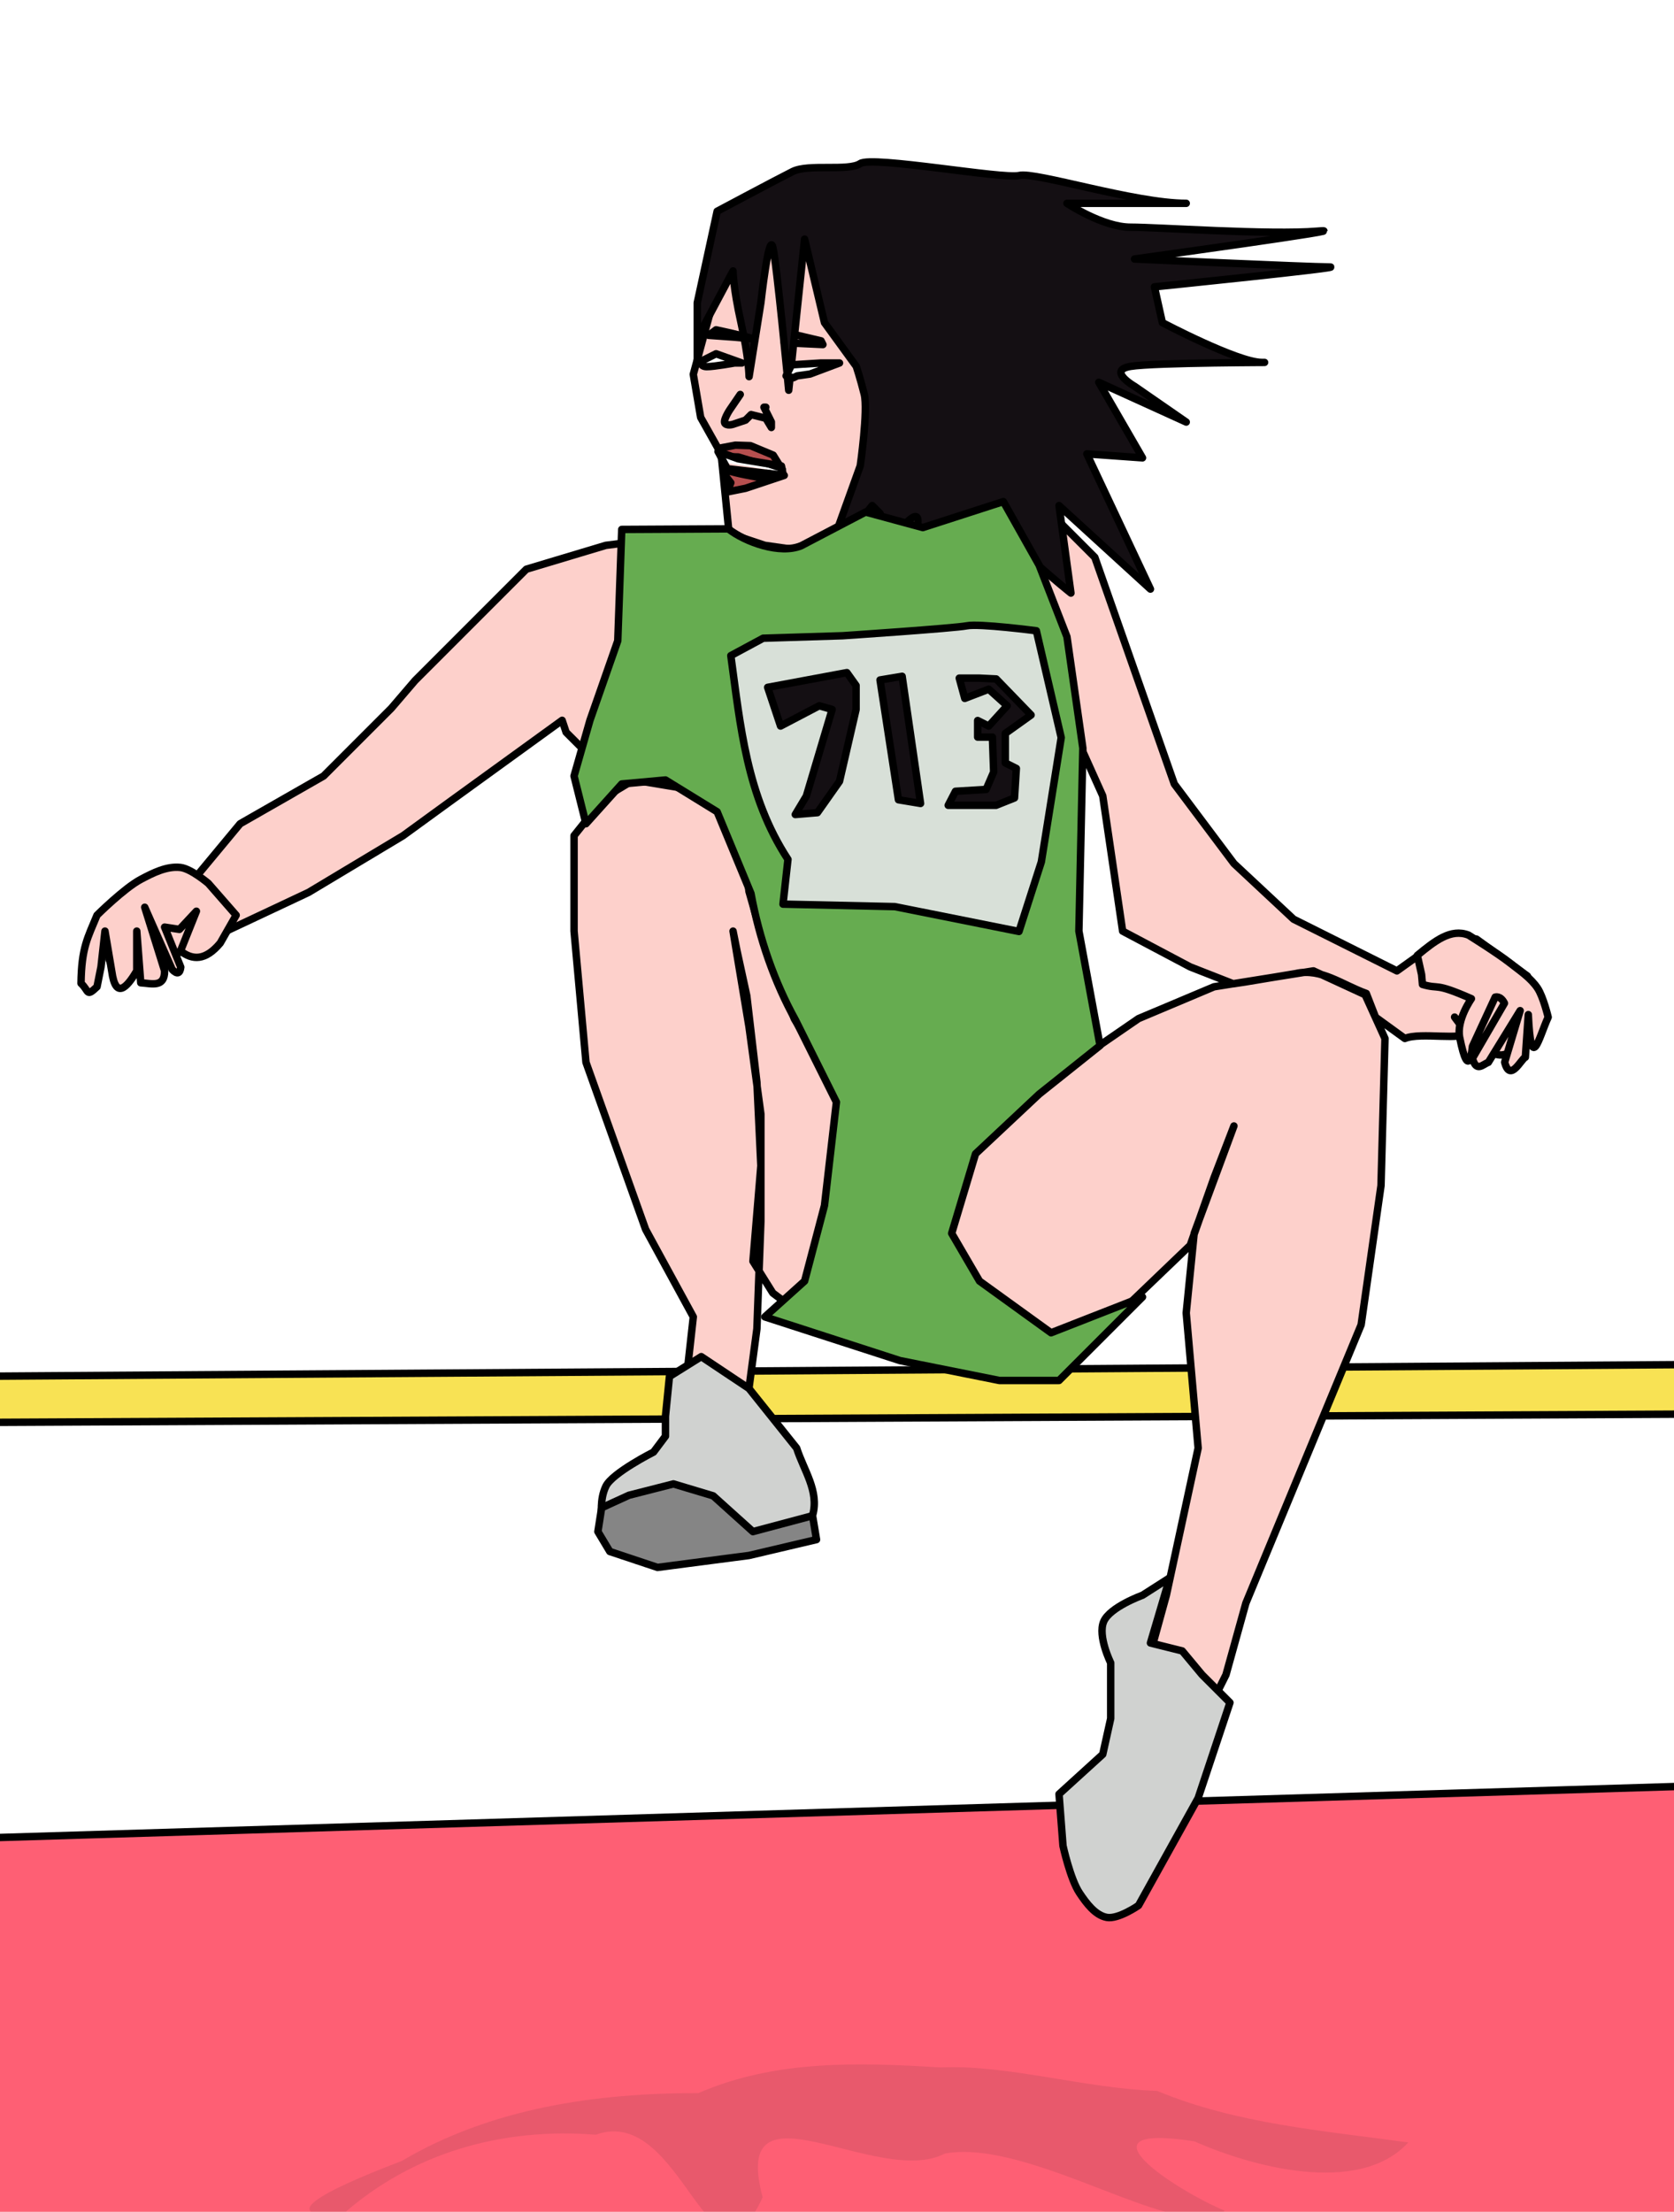 <?xml version="1.0" encoding="UTF-8" standalone="no"?>
<!-- Created with Inkscape (http://www.inkscape.org/) -->

<svg
   xmlns:dc="http://purl.org/dc/elements/1.1/"
   xmlns:cc="http://creativecommons.org/ns#"
   xmlns:rdf="http://www.w3.org/1999/02/22-rdf-syntax-ns#"
   xmlns:svg="http://www.w3.org/2000/svg"
   xmlns="http://www.w3.org/2000/svg"
   xmlns:sodipodi="http://sodipodi.sourceforge.net/DTD/sodipodi-0.dtd"
   xmlns:inkscape="http://www.inkscape.org/namespaces/inkscape"
   width="127.018mm"
   height="167.752mm"
   viewBox="0 0 450.065 594.396"
   id="svg8477"
   version="1.1"
   inkscape:version="0.91 r13725"
   sodipodi:docname="trackandfield-jumpinglady.svg">
  <defs
     id="defs8479">
    <filter
       inkscape:collect="always"
       style="color-interpolation-filters:sRGB"
       id="filter9135"
       x="-0.007"
       width="1.014"
       y="-0.046"
       height="1.091">
      <feGaussianBlur
         inkscape:collect="always"
         stdDeviation="0.851"
         id="feGaussianBlur9137" />
    </filter>
  </defs>
  <sodipodi:namedview
     id="base"
     pagecolor="#ffffff"
     bordercolor="#666666"
     borderopacity="1.0"
     inkscape:pageopacity="0.0"
     inkscape:pageshadow="2"
     inkscape:zoom="0.97065011"
     inkscape:cx="204.03098"
     inkscape:cy="451.91783"
     inkscape:document-units="px"
     inkscape:current-layer="layer1"
     showgrid="false"
     fit-margin-top="0"
     fit-margin-left="0"
     fit-margin-right="0"
     fit-margin-bottom="0"
     inkscape:window-width="1916"
     inkscape:window-height="1035"
     inkscape:window-x="4"
     inkscape:window-y="1"
     inkscape:window-maximized="1" />
  <g
     inkscape:label="Layer 1"
     inkscape:groupmode="layer"
     id="layer1"
     transform="translate(-142.779,-262.42)">
    <g
       id="g9139">
      <path
         inkscape:connector-curvature="0"
         id="path9094"
         d="M 132.798,756.522 597.728,742.387 611.096,879.882 98.139,890.804 107.546,761.662 Z"
         style="fill:#fe5f74;fill-opacity:1;fill-rule:evenodd;stroke:#000000;stroke-width:2;stroke-linecap:butt;stroke-linejoin:miter;stroke-opacity:1;opacity:1;stroke-miterlimit:4;stroke-dasharray:none" />
      <path
         inkscape:connector-curvature="0"
         id="path9117"
         d="m 395.747,818.018 c -22.453,-1.388 -44.662,-2.03 -65.193,6.891 -27.619,-0.012 -55.585,3.968 -79.769,18.243 -7.515,2.915 -40.094,15.228 -16.174,14.631 19.309,-17.195 43.668,-23.63 68.34,-21.679 23.401,-8.537 30.86,47.1 44.875,16.815 -8.912,-33.207 31,-2.322 49.011,-11.771 23.65,-4.183 63.806,24.833 75.225,15.376 -13.074,-5.46 -41.269,-23.776 -8.141,-18.642 14.895,6.651 44.191,14.848 57.483,0.288 -23.079,-3.184 -46.217,-4.992 -67.53,-13.851 -19.489,-0.647 -40.258,-7.129 -58.126,-6.301 z"
         style="fill:#1c1f24;fill-rule:evenodd;stroke:none;stroke-width:2;stroke-linecap:butt;stroke-linejoin:miter;stroke-opacity:1;opacity:0.308;stroke-miterlimit:4;stroke-dasharray:none;filter:url(#filter9135)" />
    </g>
    <path
       style="fill:#fdd0cb;fill-opacity:1;fill-rule:evenodd;stroke:#000000;stroke-width:2;stroke-linecap:round;stroke-linejoin:round;stroke-opacity:1;stroke-miterlimit:4;stroke-dasharray:none"
       d="m 524.758,526.536 12.85,3.892 c 0,0 -2.493,5.481 -3.618,5.316 -4.36,-0.64 -9.232,-1.726 -9.232,-1.726 l -5.344,5.344 5.344,-4.275 10.357,0.823 3.537,-5.098 z"
       id="path9042"
       inkscape:connector-curvature="0"
       sodipodi:nodetypes="ccscccccc" />
    <g
       id="g9130">
      <path
         inkscape:connector-curvature="0"
         id="path9090"
         d="m 122.333,644.75 509.144,-2.476 -0.495,-13.372 -507.658,3.467 z"
         style="fill:#f8e254;fill-opacity:1;fill-rule:evenodd;stroke:#000000;stroke-width:2;stroke-linecap:butt;stroke-linejoin:miter;stroke-opacity:1;stroke-miterlimit:4;stroke-dasharray:none" />
      <path
         inkscape:connector-curvature="0"
         id="path9092"
         d="m 109.951,626.425 0,26.25 15.354,-0.495 0,-31.698 -14.858,1.981 z"
         style="fill:#e7d772;fill-opacity:1;fill-rule:evenodd;stroke:#000000;stroke-width:2;stroke-linecap:butt;stroke-linejoin:miter;stroke-opacity:1;stroke-miterlimit:4;stroke-dasharray:none" />
      <path
         style="fill:#e7d772;fill-opacity:1;fill-rule:evenodd;stroke:#000000;stroke-width:2;stroke-linecap:butt;stroke-linejoin:miter;stroke-opacity:1;stroke-miterlimit:4;stroke-dasharray:none"
         d="m 625.53,625.089 0,26.25 15.354,-0.495 0,-31.698 -14.858,1.981 z"
         id="path9113"
         inkscape:connector-curvature="0" />
    </g>
    <g
       id="g9102"
       style="stroke-linecap:round;stroke-linejoin:round;stroke-width:2;stroke-miterlimit:4;stroke-dasharray:none">
      <path
         sodipodi:nodetypes="cccccccccccccccccccccccccccccccccccccccccccccccccscccccccccccccccccccccccccccccccccccccccccccccccccccccccccaccccccccccccccc"
         inkscape:connector-curvature="0"
         id="path9036"
         d="m 412.539,426.073 6.413,20.306 6.413,12.825 -3.206,9.619 -7.481,16.031 8.55,36.338 3.206,18.169 5.344,8.55 17.1,-11.756 20.306,-8.55 26.719,-4.275 13.894,6.413 5.344,11.756 -1.069,39.544 -5.344,37.406 -30.994,74.813 -5.344,19.238 -10.688,21.375 -9.619,30.994 -16.031,4.275 -2.138,-12.825 7.481,-19.238 6.413,-14.963 8.55,-30.994 8.55,-39.544 -3.206,-36.338 2.138,-21.375 10.688,-28.856 -5.344,13.894 -6.413,18.169 -25.65,24.581 -37.406,2.138 -16.031,-12.825 -4.275,1.069 -20.306,4.275 -8.55,-6.413 -5.344,-8.55 2.138,-25.65 -1.069,-22.444 -2.718,-23.222 -2.626,-12.046 -1.069,-5.344 4.275,25.65 3.206,23.513 0,28.856 -1.069,28.856 -2.138,16.031 -11.756,30.994 -13.894,-1.069 c 0,0 -12.825,4.275 -6.413,0 6.413,-4.275 13.894,-13.894 13.894,-13.894 l 1.069,-16.031 2.138,-19.238 -12.825,-23.513 -16.031,-44.888 -3.206,-35.269 0,-17.1 0,-8.55 4.275,-5.344 6.413,-6.413 5.344,-3.206 8.55,0 6.413,3.206 8.55,5.344 6.413,10.688 1.069,10.688 2.138,7.481 10.054,26.772 16.665,27.734 -17.1,-29.925 -8.55,-25.65 -9.619,-27.788 -5.344,-5.344 -19.238,-3.206 -8.55,-3.206 -9.619,-9.619 -1.069,-3.206 -30.994,22.444 -11.756,8.55 -25.426,15.248 -31.218,14.677 -20.306,8.55 -2.138,-5.344 1.069,-11.756 10.688,-7.481 5.488,-4.591 2.335,6.382 15.689,-18.891 22.444,-12.825 18.169,-18.169 6.413,-7.481 18.169,-18.169 11.756,-11.756 21.375,-6.413 34.2,-4.275 33.131,-1.069 c 55.001,-127.177 9.467,3.973 19.798,5.042 l 34.708,-6.11 9.619,9.619 21.375,60.919 16.031,21.375 16.031,14.963 27.788,13.894 7.481,-5.344 13.894,-3.206 13.7,9.921 3.4,10.385 c 0,0 -5.294,10.49 -10.254,10.832 -5.415,0.374 -12.714,-10.175 -12.714,-10.175 l 3.431,4.001 c -0.972,2.524 -12.502,-0.066 -16.801,1.754 l -7.884,-5.72 -2.484,-6.382 c -6.498,-2.314 -12.199,-6.938 -18.979,-5.344 l -13.548,2.252 -3.237,0.491 -11.581,-4.534 -18.169,-9.619 -5.344,-36.338 -9.619,-21.375 -5.344,-11.756 -5.344,-10.688 z"
         style="fill:#fdd0cb;fill-opacity:1;fill-rule:evenodd;stroke:#000000;stroke-width:2;stroke-linecap:round;stroke-linejoin:round;stroke-miterlimit:4;stroke-dasharray:none;stroke-opacity:1" />
      <path
         sodipodi:nodetypes="aaccccccccccccccccccccca"
         inkscape:connector-curvature="0"
         id="path9040"
         d="m 191.307,495.542 c -3.695,-0.423 -7.403,1.46 -10.688,3.206 -4.471,2.377 -11.756,9.619 -11.756,9.619 -2.494,6.056 -4.18,8.699 -4.302,18.313 2.231,2.062 1.315,3.772 4.302,0.924 l 1.069,-5.344 1.069,-9.619 2.05,12.133 c 1.291,6.375 4.453,2.01 6.5,-1.445 l 0,-10.688 1.069,13.894 c 2.904,0.176 6.444,1.387 6.413,-3.206 l -5.344,-17.1 3.697,8.377 3.697,8.377 c 1.368,1.388 2.087,1.048 2.299,-0.647 l -4.349,-10.764 3.986,0.609 4.564,-4.884 -4.275,10.688 c 3.224,2.506 6.695,2.657 10.688,-2.138 l 4.275,-7.481 -7.481,-8.55 c 0,0 -4.628,-3.949 -7.481,-4.275 z"
         style="fill:#fdd0cb;fill-opacity:1;fill-rule:evenodd;stroke:#000000;stroke-width:2;stroke-linecap:round;stroke-linejoin:round;stroke-opacity:1;stroke-miterlimit:4;stroke-dasharray:none" />
      <path
         sodipodi:nodetypes="cccsccccccccccaaccc"
         inkscape:connector-curvature="0"
         id="path9046"
         d="m 524.979,524.307 0.239,2.666 c 4.863,1.425 2.904,-0.67 13.156,3.834 0,0 -4.096,5.761 -3.146,10.445 2.542,12.538 3.396,2.55 3.424,2.384 l 6.123,-13.255 c 0,0 1.415,-0.494 2.484,1.643 l -8.607,14.818 c 1.064,3.819 2.762,1.619 4.275,1.069 l 8.55,-13.894 -4.161,13.867 c 1.472,5.577 4.444,-0.91 5.562,-1.341 l 0.793,-11.458 c 0.739,15.952 2.697,6.531 5.344,0.692 0,0 -1.317,-5.509 -2.862,-7.813 -1.838,-2.741 -4.712,-4.64 -7.306,-6.68 -3.557,-2.797 -11.265,-7.575 -11.265,-7.575 -4.728,-1.831 -9.022,1.552 -13.749,5.458 z"
         style="fill:#fdd0cb;fill-opacity:1;fill-rule:evenodd;stroke:#000000;stroke-width:2;stroke-linecap:round;stroke-linejoin:round;stroke-opacity:1;stroke-miterlimit:4;stroke-dasharray:none" />
      <path
         sodipodi:nodetypes="ccccccccccccccccccc"
         inkscape:connector-curvature="0"
         id="path9056"
         d="m 338.795,327.748 -9.619,35.269 1.981,11.574 5.5,9.801 1.069,10.688 1.069,10.688 9.619,3.206 7.481,1.069 8.55,-3.206 7.481,-4.275 6.413,-8.55 1.069,-14.963 2.138,-16.031 -1.069,-8.55 -4.275,-12.825 -5.344,-8.55 -8.55,-6.413 -8.55,-1.069 z"
         style="fill:#fdd0cb;fill-opacity:1;fill-rule:evenodd;stroke:#000000;stroke-width:2;stroke-linecap:round;stroke-linejoin:round;stroke-opacity:1;stroke-miterlimit:4;stroke-dasharray:none" />
      <path
         inkscape:connector-curvature="0"
         id="path9084"
         d="m 384.334,596.213 -0.991,-11.391 -0.495,-5.943 4.457,-0.991 1.486,6.934 2.476,6.934 z"
         style="fill:#838383;fill-opacity:1;fill-rule:evenodd;stroke:#000000;stroke-width:2;stroke-linecap:round;stroke-linejoin:round;stroke-opacity:1;stroke-miterlimit:4;stroke-dasharray:none" />
      <path
         inkscape:connector-curvature="0"
         id="path9086"
         d="m 410.584,437.725 8.915,16.344 4.457,4.457 -5.448,13.372 -3.962,8.42 -4.953,2.972 -7.429,0.991 -5.448,-2.476 -4.457,-4.953 0,0 0,0"
         style="fill:none;fill-rule:evenodd;stroke:#000000;stroke-width:2;stroke-linecap:round;stroke-linejoin:round;stroke-opacity:1;stroke-miterlimit:4;stroke-dasharray:none" />
      <path
         inkscape:connector-curvature="0"
         id="path9088"
         d="m 357.589,464.965 -6.439,13.372 -8.915,0.495 -5.448,-2.476 c 0,0 -10.401,-9.41 -12.382,-9.906 -1.981,-0.495 -6.439,-6.439 -6.439,-6.439 l 3.962,-7.924 -2.476,-4.953 -0.495,0.495"
         style="fill:none;fill-rule:evenodd;stroke:#000000;stroke-width:2;stroke-linecap:round;stroke-linejoin:round;stroke-opacity:1;stroke-miterlimit:4;stroke-dasharray:none" />
    </g>
    <g
       id="g9147">
      <g
         id="g9143">
        <path
           sodipodi:nodetypes="ccccccccccczcccc"
           style="fill:#d0d2d0;fill-opacity:1;fill-rule:evenodd;stroke:#000000;stroke-width:2;stroke-linecap:round;stroke-linejoin:round;stroke-miterlimit:4;stroke-dasharray:none;stroke-opacity:1"
           d="m 322.763,632.342 8.55,-5.344 12.825,8.55 12.825,16.031 c 1.893,5.938 6.101,11.545 4.306,18.01 l -5.375,3.365 -10.688,3.206 -14.963,-11.756 -16.031,0 -8.55,5.344 -1.069,0 c 0,0 -0.663,-4.372 1.1,-7.952 1.763,-3.58 12.794,-9.148 12.794,-9.148 l 3.206,-4.275 0,-5.344 z"
           id="path9048"
           inkscape:connector-curvature="0" />
        <path
           sodipodi:nodetypes="cccccccccccc"
           style="fill:#858585;fill-opacity:1;fill-rule:evenodd;stroke:#000000;stroke-width:2;stroke-linecap:round;stroke-linejoin:round;stroke-miterlimit:4;stroke-dasharray:none;stroke-opacity:1"
           d="m 304.533,667.611 -1.007,6.413 3.206,5.344 12.825,4.275 24.581,-3.206 18.169,-4.275 -1.069,-6.413 -16.031,4.275 -10.688,-9.619 -10.688,-3.206 -11.945,3.048 z"
           id="path9050"
           inkscape:connector-curvature="0" />
      </g>
      <path
         inkscape:connector-curvature="0"
         id="path9052"
         d="M 303.526,669.749 Z"
         style="fill:none;fill-rule:evenodd;stroke:#000000;stroke-width:2;stroke-linecap:round;stroke-linejoin:round;stroke-opacity:1;stroke-miterlimit:4;stroke-dasharray:none" />
    </g>
    <path
       style="fill:#d0d2d0;fill-opacity:1;fill-rule:evenodd;stroke:#000000;stroke-width:2;stroke-linecap:round;stroke-linejoin:round;stroke-miterlimit:4;stroke-dasharray:none;stroke-opacity:1"
       d="m 457.268,686.44 -5.185,17.509 8.55,2.138 5.344,6.413 7.481,7.481 -8.55,25.65 -16.031,28.856 c 0,0 -5.443,3.792 -8.55,3.206 -3.107,-0.586 -5.504,-3.842 -7.323,-6.571 -2.482,-3.722 -4.433,-12.667 -4.433,-12.667 l -1.069,-13.894 11.756,-10.688 2.138,-9.619 0,-14.963 c 0,0 -3.557,-7.175 -1.887,-11.097 1.67,-3.922 10.437,-7.072 10.437,-7.072 z"
       id="path9054"
       inkscape:connector-curvature="0"
       sodipodi:nodetypes="ccccccczaccccczcc" />
    <path
       style="fill:none;fill-rule:evenodd;stroke:#000000;stroke-width:2;stroke-linecap:round;stroke-linejoin:round;stroke-opacity:1;stroke-miterlimit:4;stroke-dasharray:none"
       d="m 353.627,354.519 10.401,0.495 -0.495,-0.991 -8.42,-1.981 z"
       id="path9060"
       inkscape:connector-curvature="0" />
    <path
       style="fill:#140f13;fill-opacity:1;fill-rule:evenodd;stroke:#000000;stroke-width:2;stroke-linecap:round;stroke-linejoin:round;stroke-miterlimit:4;stroke-dasharray:none;stroke-opacity:1"
       d="m 335.588,319.198 -5.344,24.581 0,16.031 1.069,-8.55 8.55,-16.031 c 0,0 0,4.275 2.138,13.894 2.138,9.619 2.174,14.512 2.174,14.512 l 3.17,-19.856 c 0,0 2.138,-19.238 3.206,-14.963 1.069,4.275 4.275,38.475 4.275,38.475 l 4.275,-40.613 5.344,22.444 8.55,11.756 c 0,0 1.069,3.206 2.138,7.481 1.069,4.275 -1.069,19.238 -1.069,19.238 l -9.619,26.719 12.825,-16.031 2.138,2.138 -6.413,20.306 12.825,-17.1 c 0,0 7.103,-8.484 1.759,6.478 -5.344,14.963 -7.103,20.241 -7.103,20.241 l 13.894,-21.375 c 0,0 4.555,-7.026 3.486,-3.82 -1.069,3.206 -6.693,18.783 -6.693,18.783 l 12.825,-23.513 c 0,0 -9.484,29.188 -5.927,25.996 0,0 14.261,-27.755 14.261,-23.48 0,4.275 18.385,18.859 18.385,18.859 l -3.206,-23.513 24.581,22.444 -17.1,-36.338 14.963,1.069 -11.756,-20.306 23.513,10.688 -13.894,-9.619 c 0,0 -7.481,-4.275 -1.069,-5.344 6.413,-1.069 41.681,-1.069 35.269,-1.069 -6.413,0 -26.719,-10.688 -26.719,-10.688 l -2.138,-9.619 c 0,0 52.369,-5.344 47.025,-5.344 -5.344,0 -52.369,-2.138 -52.369,-2.138 0,0 61.988,-8.55 49.163,-7.481 -12.825,1.069 -42.75,-1.069 -50.231,-1.069 -7.481,0 -17.1,-6.413 -17.1,-6.413 l 32.063,0 c -13.894,0 -40.613,-8.55 -44.888,-7.481 -4.275,1.069 -39.544,-5.344 -42.75,-3.206 -3.206,2.138 -13.894,0 -18.169,2.138 -4.275,2.138 -20.306,10.688 -20.306,10.688 z"
       id="path9058"
       inkscape:connector-curvature="0"
       sodipodi:nodetypes="cccccsccsccccsccccccsccsccssccccccccssccscssccsssc" />
    <path
       style="fill:none;fill-rule:evenodd;stroke:#000000;stroke-width:2;stroke-linecap:round;stroke-linejoin:round;stroke-opacity:1;stroke-miterlimit:4;stroke-dasharray:none"
       d="m 333.321,352.537 6.934,0.495 5.448,0.495 -5.943,-1.486 -4.457,-0.991 z"
       id="path9062"
       inkscape:connector-curvature="0" />
    <path
       style="fill:#ffffff;fill-rule:evenodd;stroke:#000000;stroke-width:2;stroke-linecap:round;stroke-linejoin:round;stroke-opacity:1;stroke-miterlimit:4;stroke-dasharray:none;fill-opacity:1"
       d="m 342.236,359.967 -6.934,-2.476 -3.962,1.981 c 0,0 -0.495,1.486 1.486,1.486 1.981,0 7.429,-0.991 7.429,-0.991 z"
       id="path9064"
       inkscape:connector-curvature="0" />
    <path
       style="fill:none;fill-rule:evenodd;stroke:#000000;stroke-width:2;stroke-linecap:round;stroke-linejoin:round;stroke-miterlimit:4;stroke-dasharray:none;stroke-opacity:1"
       d="m 341.796,368.424 -2.806,4.108 c 0,0 -2.074,3.106 -1.212,3.779 0.862,0.673 2.476,0 2.476,0 l 2.972,-0.991 1.486,-1.486 3.962,0.991 1.486,2.476 0,-1.486 -0.991,-1.981 -0.991,-1.981 0.495,0"
       id="path9066"
       inkscape:connector-curvature="0"
       sodipodi:nodetypes="cczccccccccc" />
    <path
       style="fill:#ffffff;fill-rule:evenodd;stroke:#000000;stroke-width:2;stroke-linecap:round;stroke-linejoin:round;stroke-opacity:1;stroke-miterlimit:4;stroke-dasharray:none;fill-opacity:1"
       d="m 355.608,360.462 7.924,-0.495 4.953,0 -7.924,2.972 -3.467,0.495 -0.991,0.495 -1.981,-0.495 z"
       id="path9068"
       inkscape:connector-curvature="0" />
    <path
       style="fill:#b64f4f;fill-opacity:1;fill-rule:evenodd;stroke:#000000;stroke-width:2;stroke-linecap:round;stroke-linejoin:round;stroke-miterlimit:4;stroke-dasharray:none;stroke-opacity:1"
       d="m 336.586,385.097 4.659,0.128 4.953,1.486 6.934,1.981 -2.476,-3.962 -6.127,-2.549 -4.035,-0.128 -3.706,0.696 z"
       id="path9070"
       inkscape:connector-curvature="0"
       sodipodi:nodetypes="ccccccccc" />
    <path
       style="fill:#b64f4f;fill-opacity:1;fill-rule:evenodd;stroke:#000000;stroke-width:2;stroke-linecap:round;stroke-linejoin:round;stroke-miterlimit:4;stroke-dasharray:none;stroke-opacity:1"
       d="m 353.627,390.178 -10.401,3.467 -4.953,0.991 0.991,-2.476 c 0,0 -3.723,-4.457 -1.247,-3.467 2.476,0.991 8.676,1.981 8.676,1.981 z"
       id="path9072"
       inkscape:connector-curvature="0"
       sodipodi:nodetypes="ccccscc" />
    <path
       style="fill:#ffffff;fill-rule:evenodd;stroke:none;stroke-width:2;stroke-linecap:round;stroke-linejoin:round;stroke-opacity:1;stroke-miterlimit:4;stroke-dasharray:none;fill-opacity:1"
       d="m 352.636,389.188 -8.915,-1.486 -6.439,-0.991 -0.991,-2.972 z"
       id="path9076"
       inkscape:connector-curvature="0" />
    <path
       style="fill:none;fill-rule:evenodd;stroke:#000000;stroke-width:2;stroke-linecap:round;stroke-linejoin:round;stroke-miterlimit:4;stroke-dasharray:none;stroke-opacity:1"
       d="m 353.371,390.123 -0.495,-2.476 -11.63,-1.926 -5.43,-1.964 2.514,4.623 z"
       id="path9074"
       inkscape:connector-curvature="0"
       sodipodi:nodetypes="cccccc" />
    <g
       id="g9123">
      <path
         sodipodi:nodetypes="cccccccccccccccccccccccccccccccccc"
         inkscape:connector-curvature="0"
         id="path9038"
         d="m 309.938,404.698 -1.069,29.925 -7.481,21.375 -4.275,14.963 3.206,12.825 9.619,-10.688 11.756,-1.069 13.894,8.55 9.092,21.955 c 2.231,12.14 6.319,23.828 11.993,34.055 l 10.978,22.009 -3.206,27.788 -5.344,20.306 -10.688,9.619 36.338,11.756 26.719,5.344 16.031,0 22.444,-22.444 -24.581,9.619 -19.238,-13.894 -7.481,-12.825 6.413,-21.375 17.1,-16.031 16.375,-13.062 -5.687,-30.757 1.069,-49.163 -4.275,-29.925 -7.481,-19.238 -9.619,-17.1 -21.645,6.984 -15.398,-4.171 -17.28,9.041 c -5.686,2.401 -15.042,-0.936 -19.626,-4.523 z"
         style="fill:#66ac50;fill-opacity:1;fill-rule:evenodd;stroke:#000000;stroke-width:2;stroke-linecap:round;stroke-linejoin:round;stroke-miterlimit:4;stroke-dasharray:none;stroke-opacity:1" />
      <path
         sodipodi:nodetypes="ccccccccsccc"
         inkscape:connector-curvature="0"
         id="path9111"
         d="m 339.267,438.61 c 2.574,18.764 4.198,37.717 15.361,54.764 l -1.336,12.021 30.053,0.668 33.392,6.678 6.011,-18.7 5.343,-33.392 -6.678,-28.717 c 0,0 -15.361,-2.004 -18.7,-1.336 -3.339,0.668 -33.392,2.671 -33.392,2.671 l -21.371,0.668 z"
         style="fill:#d8e0d8;fill-opacity:1;fill-rule:evenodd;stroke:#000000;stroke-width:2;stroke-linecap:round;stroke-linejoin:round;stroke-opacity:1;stroke-miterlimit:4;stroke-dasharray:none" />
      <path
         inkscape:connector-curvature="0"
         id="path9078"
         d="m 349.169,447.135 3.467,10.401 10.401,-5.448 3.467,0.991 -6.934,23.278 -2.972,4.953 5.943,-0.495 5.943,-8.42 4.457,-19.316 0,-6.439 -2.476,-3.467 z"
         style="fill:#140f13;fill-opacity:1;fill-rule:evenodd;stroke:#000000;stroke-width:2;stroke-linecap:round;stroke-linejoin:round;stroke-opacity:1;stroke-miterlimit:4;stroke-dasharray:none" />
      <path
         inkscape:connector-curvature="0"
         id="path9080"
         d="m 379.381,445.154 4.953,32.193 5.943,0.991 -4.953,-34.174 z"
         style="fill:#140f13;fill-opacity:1;fill-rule:evenodd;stroke:#000000;stroke-width:2;stroke-linecap:round;stroke-linejoin:round;stroke-opacity:1;stroke-miterlimit:4;stroke-dasharray:none" />
      <path
         sodipodi:nodetypes="ccccccccccccccccccccc"
         inkscape:connector-curvature="0"
         id="path9082"
         d="m 400.678,444.659 1.486,5.448 6.439,-2.476 4.953,4.457 -4.953,5.448 -2.972,-1.486 0,4.457 3.962,0 0.335,9.383 -2.026,4.679 -8.239,0.495 -1.956,3.768 12.877,0 4.953,-1.981 0.495,-7.924 -2.972,-1.486 0,-7.924 6.934,-4.953 -9.386,-9.69 -4.482,-0.216 z"
         style="fill:#140f13;fill-opacity:1;fill-rule:evenodd;stroke:#000000;stroke-width:2;stroke-linecap:round;stroke-linejoin:round;stroke-opacity:1;stroke-miterlimit:4;stroke-dasharray:none" />
    </g>
  </g>
</svg>
